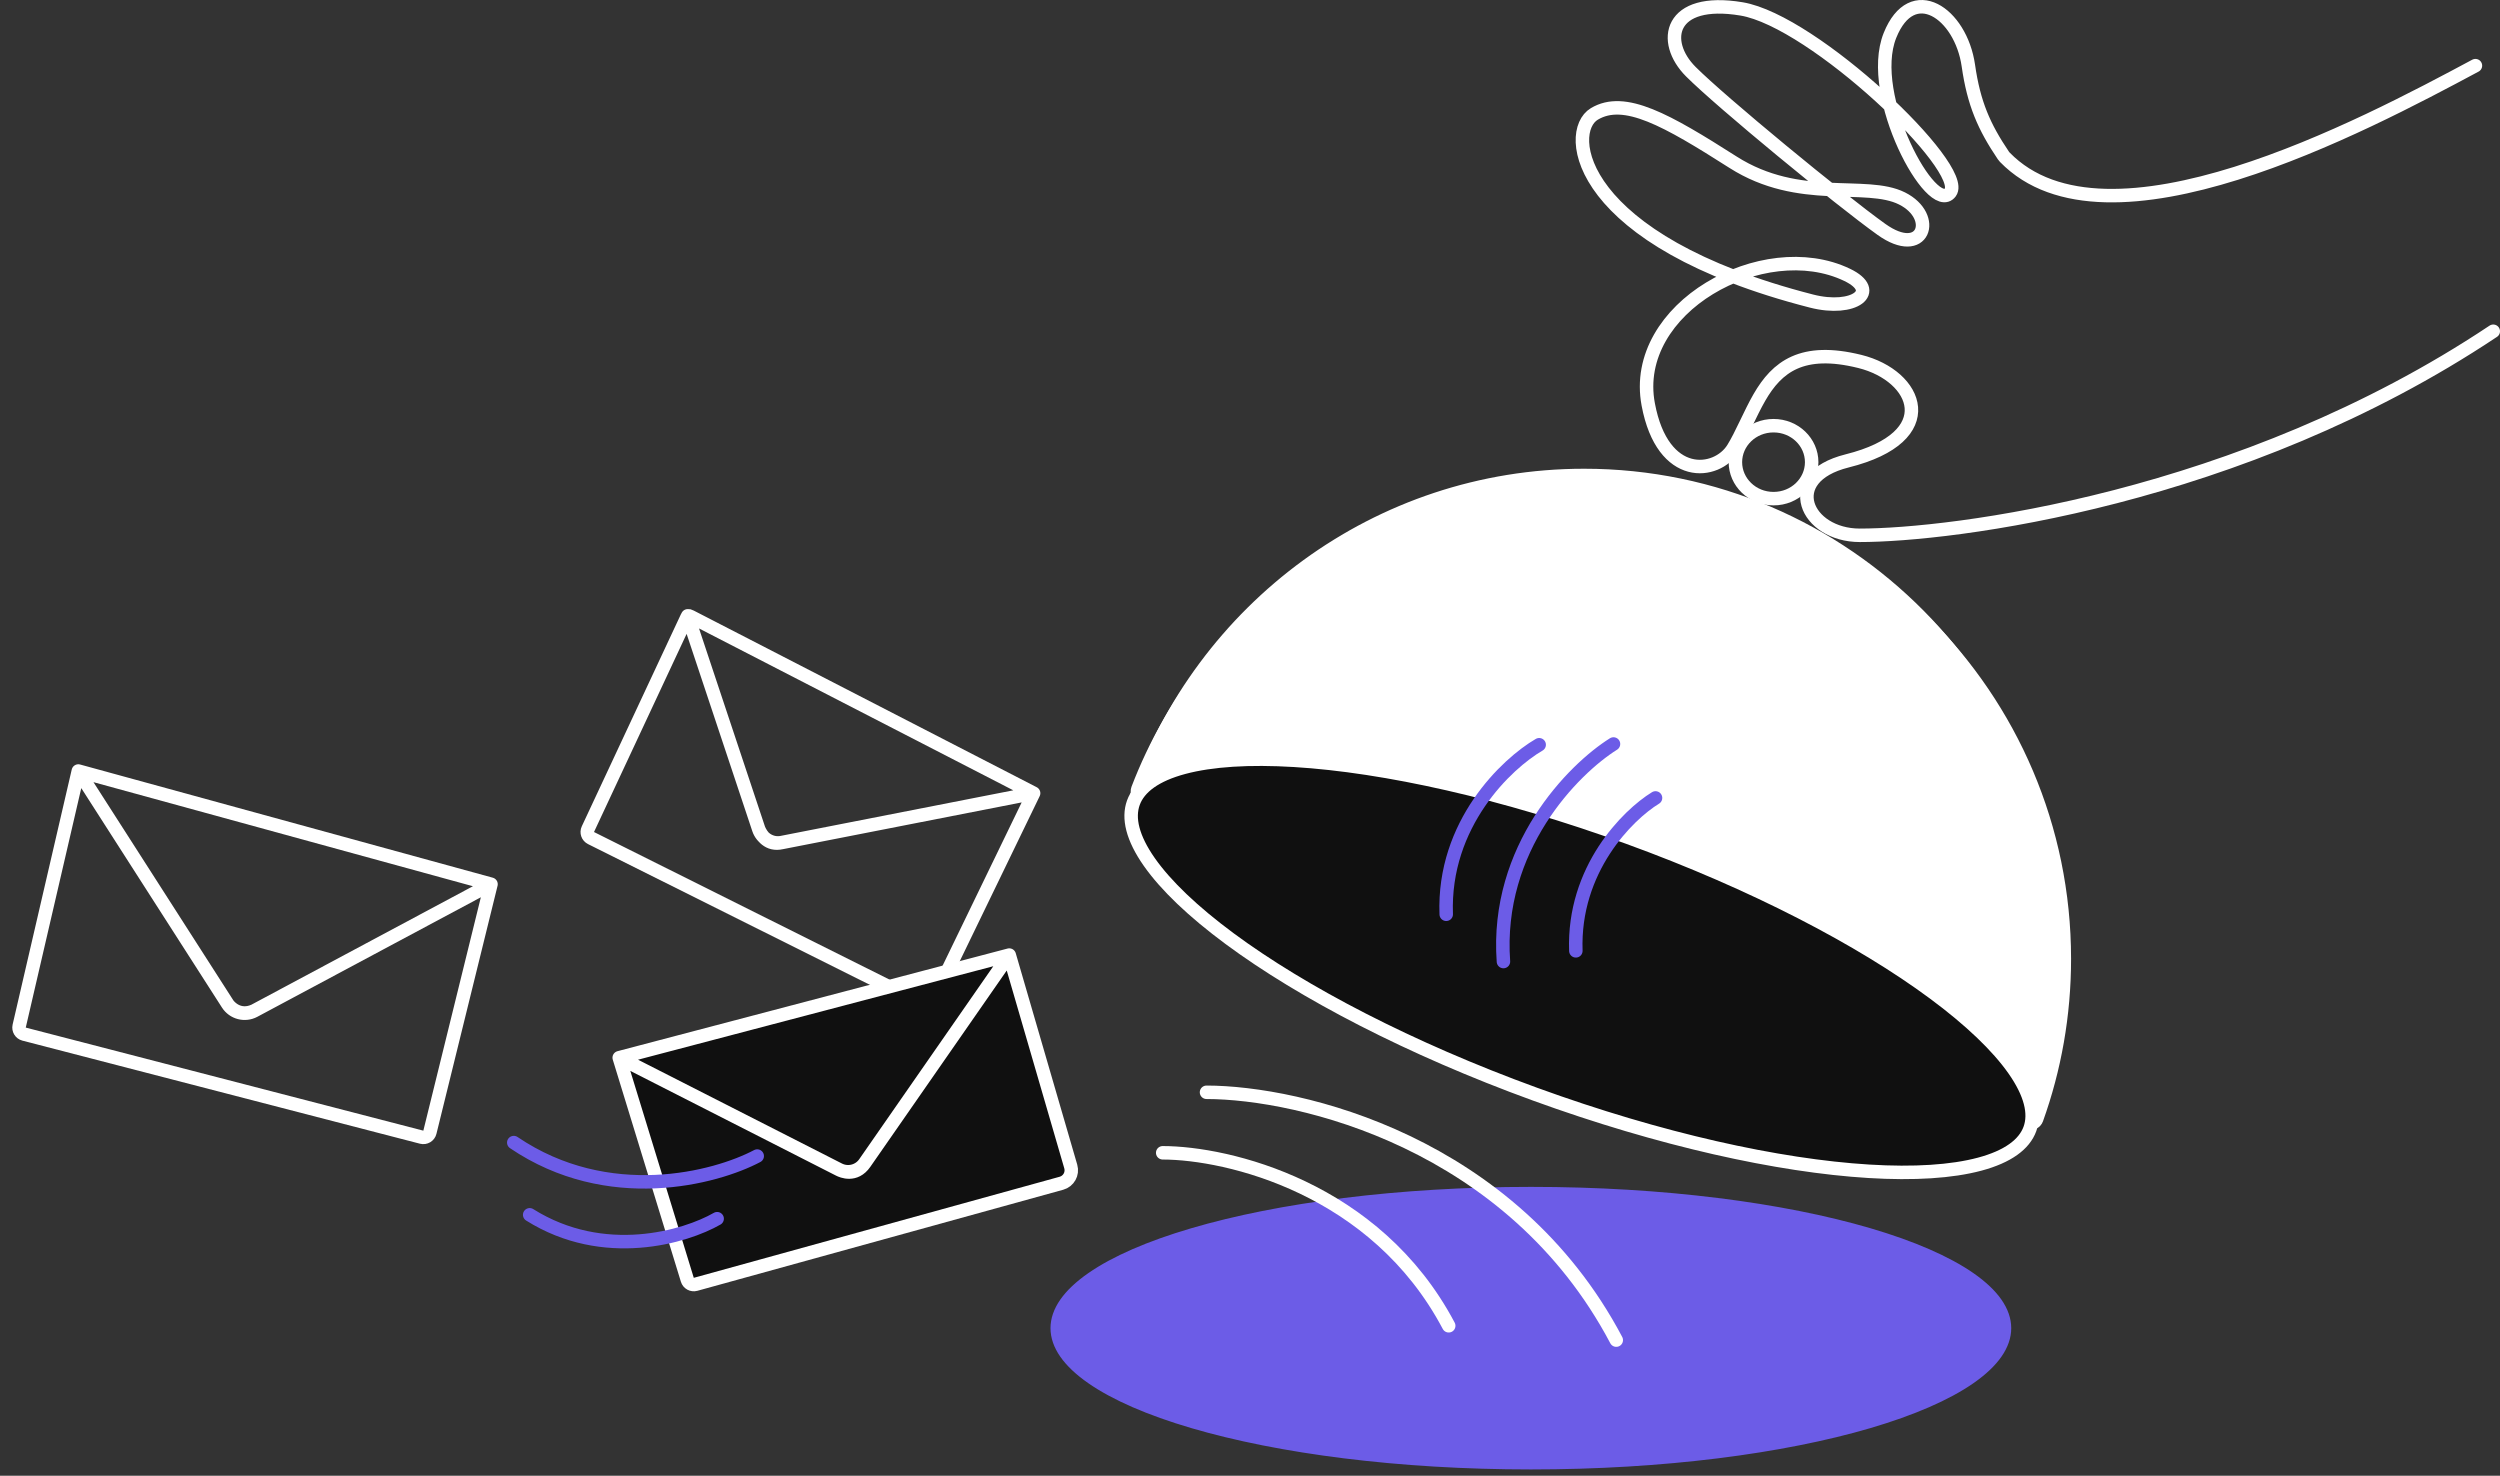 <?xml version="1.0" encoding="UTF-8"?> <svg xmlns="http://www.w3.org/2000/svg" width="371" height="219" viewBox="0 0 371 219" fill="none"><rect x="0" y="0" width="371" height="219" fill="#333333" stroke="none"/> <path d="M307.347 142.3C307.347 102.679 275.081 70.56 235.279 70.56C204.523 70.56 178.267 89.738 167.921 116.736C167.529 117.758 168.065 118.892 169.092 119.269L300.651 167.564C301.673 167.939 302.811 167.428 303.178 166.403C305.877 158.87 307.347 150.756 307.347 142.3Z" fill="white"></path> <path d="M268.853 68.586C268.853 71.54 266.355 73.999 263.193 73.999C260.031 73.999 257.533 71.54 257.533 68.586C257.533 65.632 260.031 63.173 263.193 63.173C266.355 63.173 268.853 65.632 268.853 68.586Z" stroke="white" stroke-width="2" stroke-linecap="round" stroke-linejoin="round"></path> <path d="M367.353 9.743C350.684 18.678 312.633 38.873 297.512 23.332C297.435 23.253 297.364 23.165 297.302 23.073C294.441 18.834 292.911 15.371 292.107 9.743C290.992 1.935 283.761 -2.973 280.468 5.264C276.886 14.222 286.735 32.138 289.421 28.555C292.107 24.971 269.185 3.113 258.441 1.321C247.697 -0.47 246.445 6.16 250.922 10.639C255.399 15.118 272.939 29.562 279.206 34.041C285.472 38.52 287.63 32.138 282.258 29.45C276.886 26.763 267.039 30.346 257.189 24.076C247.34 17.805 241.073 14.222 236.596 16.909C232.119 19.597 233.91 35.721 268.828 44.679C275.134 46.297 279.206 43.234 274.116 40.79C261.698 34.825 241.912 45.68 244.598 60.013C246.747 71.479 254.777 70.442 257.189 66.556C258.44 64.542 259.712 61.379 261.088 58.99C263.712 54.434 267.416 51.514 275.991 53.637C284.579 55.763 288.441 64.814 274.116 68.397C264.141 70.892 267.986 79.44 275.991 79.44C289.421 79.44 332.396 74.24 370 49.158" stroke="white" stroke-width="2" stroke-linecap="round" stroke-linejoin="round"></path> <path d="M11.622 114.418L72.866 131.215M11.622 114.418L33.782 148.983M11.622 114.418L2.848 152.268C2.726 152.796 3.047 153.325 3.572 153.461L62.573 168.758C63.112 168.898 63.662 168.57 63.795 168.029L72.866 131.215M72.866 131.215L54.865 140.841L37.722 150.009M37.722 150.009C35.5 151 34.063 149.422 33.782 148.983M37.722 150.009C36.342 150.747 34.626 150.3 33.782 148.983" stroke="white" stroke-width="2" stroke-linecap="round" stroke-linejoin="round"></path> <path d="M153.389 117.711L102.5 91.5C102.238 91.364 102.333 91.404 102.057 91.39M153.389 117.711L116.015 125.033M153.389 117.711L139.325 146.749C138.597 148.253 136.78 148.872 135.285 148.125L87.703 124.366C87.218 124.124 87.014 123.539 87.244 123.048L101.939 91.607C101.974 91.531 102.014 91.459 102.057 91.39M116.015 125.033C114 125.5 113 124 112.592 123.037M116.015 125.033C114.535 125.323 113.069 124.468 112.592 123.037M112.592 123.037L102.057 91.39" stroke="white" stroke-width="2" stroke-linecap="round" stroke-linejoin="round"></path> <path d="M91.892 156.962L149.775 141.732L128.326 172.6C126.902 174.65 124.946 173.789 124.501 173.562L91.892 156.962ZM128.326 172.6L149.775 141.732L158.901 173.109C159.213 174.179 158.588 175.298 157.513 175.595L103.223 190.592C102.701 190.737 102.159 190.439 102.001 189.922L91.892 156.962L124.501 173.562C125.837 174.242 127.471 173.831 128.326 172.6Z" fill="#101010"></path> <path d="M91.892 156.962L149.775 141.732M91.892 156.962L124.501 173.562M91.892 156.962L102.001 189.922C102.159 190.439 102.701 190.737 103.223 190.592L157.513 175.595C158.588 175.298 159.213 174.179 158.901 173.109L149.775 141.732M149.775 141.732L128.326 172.6M128.326 172.6C126.902 174.65 124.946 173.789 124.501 173.562M128.326 172.6C127.471 173.831 125.837 174.242 124.501 173.562" stroke="white" stroke-width="2" stroke-linecap="round" stroke-linejoin="round"></path> <path d="M168.72 118.104C178.313 90.417 204.402 70.56 235.082 70.56C273.903 70.56 305.374 102.354 305.374 141.575C305.374 150.63 303.696 159.289 300.638 167.253" stroke="white" stroke-width="2" stroke-linecap="round" stroke-linejoin="round"></path> <path d="M297.467 197.099C297.467 199.5 295.807 201.997 292.294 204.44C288.81 206.862 283.705 209.084 277.305 210.966C264.52 214.726 246.798 217.066 227.18 217.066C207.563 217.066 189.841 214.726 177.055 210.966C170.656 209.084 165.55 206.862 162.067 204.44C158.554 201.997 156.894 199.5 156.894 197.099C156.894 194.699 158.554 192.202 162.067 189.759C165.55 187.337 170.656 185.115 177.055 183.233C189.841 179.473 207.563 177.133 227.18 177.133C246.798 177.133 264.52 179.473 277.305 183.233C283.705 185.115 288.81 187.337 292.294 189.759C295.807 192.202 297.467 194.699 297.467 197.099Z" fill="#6C5CE7" stroke="#6C5CE7" stroke-width="2" stroke-linecap="round" stroke-linejoin="round"></path> <path d="M106.425 180.855C101.742 183.547 89.623 187.201 78.605 180.277" stroke="#6C5CE7" stroke-width="2" stroke-linecap="round" stroke-linejoin="round"></path> <path d="M112.371 171.558C106.162 174.848 90.244 179.055 76.244 169.559" stroke="#6C5CE7" stroke-width="2" stroke-linecap="round" stroke-linejoin="round"></path> <path d="M301.238 167.536C300.401 169.834 297.957 171.643 293.786 172.761C289.648 173.87 284.045 174.229 277.337 173.819C263.933 173 246.35 169.126 227.786 162.369C209.221 155.612 193.262 147.278 182.467 139.29C177.065 135.292 173.003 131.415 170.547 127.906C168.07 124.368 167.36 121.411 168.197 119.113C169.033 116.815 171.478 115.006 175.649 113.888C179.786 112.779 185.389 112.42 192.098 112.83C205.502 113.65 223.085 117.523 241.649 124.28C260.213 131.037 276.173 139.372 286.967 147.36C292.37 151.358 296.432 155.234 298.888 158.743C301.365 162.281 302.074 165.238 301.238 167.536Z" fill="#101010" stroke="white" stroke-width="2" stroke-linecap="round" stroke-linejoin="round"></path> <path d="M228.413 110.52C223.606 113.315 214.118 122.261 214.619 135.68" stroke="#6C5CE7" stroke-width="2" stroke-linecap="round" stroke-linejoin="round"></path> <path d="M245.68 118.413C241.559 120.935 233.426 129.003 233.856 141.106" stroke="#6C5CE7" stroke-width="2" stroke-linecap="round" stroke-linejoin="round"></path> <path d="M239.442 110.408C233.488 114.14 221.886 125.821 223.11 142.694" stroke="#6C5CE7" stroke-width="2" stroke-linecap="round" stroke-linejoin="round"></path> <path d="M172.545 171.075C182.179 171.088 204.155 176.241 214.989 196.746" stroke="white" stroke-width="2" stroke-linecap="round" stroke-linejoin="round"></path> <path d="M179.048 162.096C192.849 162.114 224.332 169.496 239.853 198.872" stroke="white" stroke-width="2" stroke-linecap="round" stroke-linejoin="round"></path> </svg> 